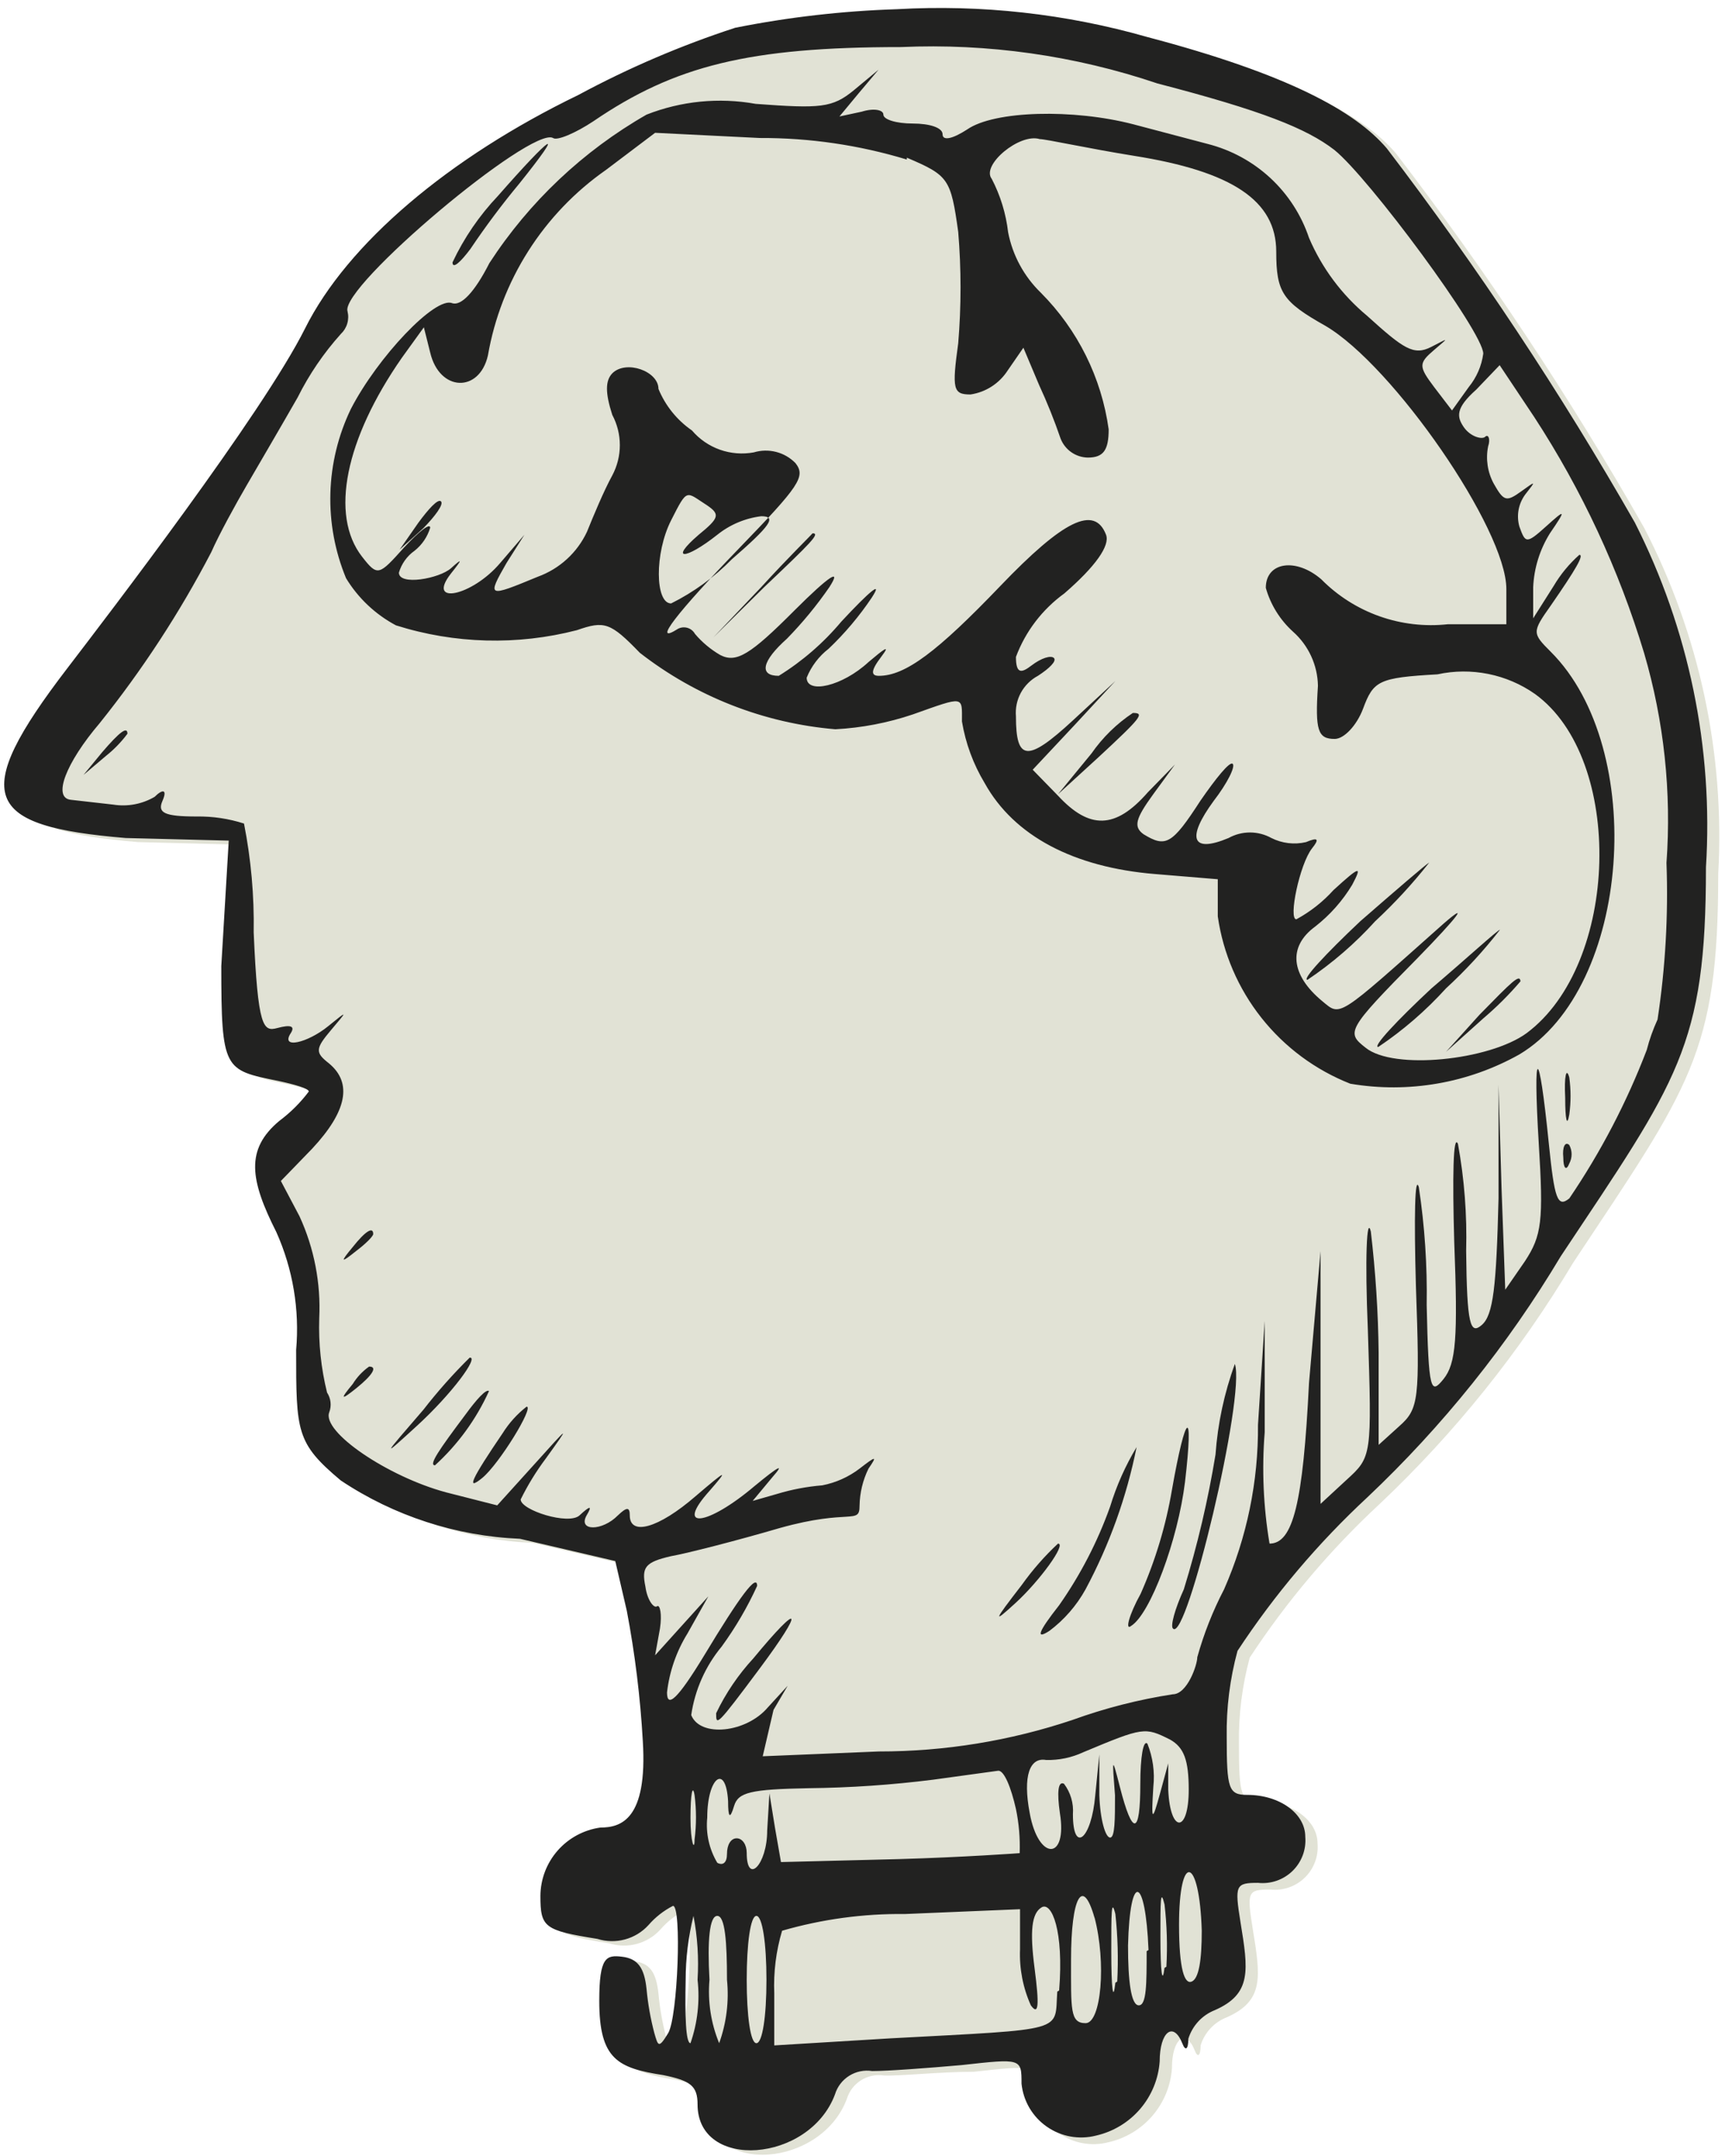 <svg width="96" height="120" viewBox="0 0 96 120" fill="none" xmlns="http://www.w3.org/2000/svg">
<path d="M91.499 29.373C87.38 22.125 82.769 15.168 77.697 8.549C75.956 6.483 72.226 4.417 64.392 2.351C59.864 1.056 55.149 0.532 50.445 0.802C47.432 0.885 44.43 1.217 41.472 1.794C38.458 2.778 35.538 4.029 32.747 5.533C25.535 9.024 19.878 13.796 17.536 18.527C13.536 25.061 9.171 31.365 4.46 37.409C-1.053 44.598 -0.183 46.209 7.692 46.87L13.433 47.015L13.018 53.998C13.018 59.782 13.184 59.782 16.148 60.381C17.122 60.608 17.888 60.815 17.888 60.98C17.423 61.599 16.872 62.148 16.251 62.612C14.345 64.203 14.614 65.897 16.085 68.81C17.003 70.864 17.381 73.118 17.184 75.359C17.184 79.945 17.184 80.544 19.671 82.63C22.632 84.603 26.08 85.725 29.639 85.874L34.944 87.113L35.545 89.902C36.002 92.296 36.293 94.719 36.415 97.153C36.706 101.533 35.213 101.967 34.053 101.967C33.135 102.1 32.296 102.557 31.688 103.254C31.08 103.952 30.742 104.844 30.737 105.768C30.737 107.524 30.944 107.689 33.908 108.164C34.405 108.32 34.936 108.33 35.439 108.195C35.942 108.059 36.396 107.784 36.747 107.4C37.129 106.957 37.594 106.593 38.115 106.326C38.612 106.326 38.384 112.523 37.845 113.411C37.306 114.3 37.286 114.114 37.078 113.411C36.865 112.605 36.72 111.783 36.643 110.953C36.519 109.755 36.146 109.259 35.276 109.156C34.405 109.053 34.011 109.156 34.011 111.614C34.011 114.878 35.048 115.353 37.555 115.746C39.089 116.076 39.482 116.345 39.482 117.378C39.482 121.076 45.7 120.642 47.129 116.82C47.259 116.39 47.54 116.022 47.921 115.783C48.302 115.544 48.757 115.45 49.202 115.519C50.051 115.56 52.29 115.312 54.196 115.312C57.533 114.94 57.533 114.94 57.533 116.345C57.58 116.821 57.731 117.282 57.974 117.695C58.216 118.108 58.546 118.465 58.939 118.739C59.333 119.014 59.781 119.2 60.254 119.286C60.726 119.372 61.212 119.356 61.677 119.237C62.636 119.021 63.499 118.502 64.137 117.758C64.776 117.013 65.156 116.083 65.221 115.105C65.221 113.473 65.988 112.874 66.485 114.114C66.651 114.548 66.817 114.444 66.817 113.845C66.925 113.489 67.115 113.162 67.37 112.89C67.625 112.618 67.939 112.408 68.288 112.275C70.361 111.346 70.153 110.023 69.718 107.359C69.387 105.293 69.428 105.169 70.692 105.169C71.042 105.207 71.395 105.167 71.728 105.052C72.06 104.938 72.363 104.752 72.614 104.507C72.866 104.262 73.06 103.965 73.183 103.636C73.305 103.308 73.354 102.956 73.324 102.607C73.324 101.306 71.894 100.273 70.091 100.273C69.055 100.273 68.951 99.942 68.951 97.05C68.926 95.432 69.128 93.819 69.552 92.257C71.609 89.126 74.037 86.255 76.785 83.705C80.97 79.749 84.59 75.237 87.54 70.297C94.048 60.484 95.623 58.625 95.623 48.647C95.999 41.971 94.575 35.315 91.499 29.373Z" fill="#E1E2D5"/>
<path d="M40.914 1.546C37.899 2.53 34.98 3.781 32.189 5.285C24.977 8.776 19.341 13.549 16.978 18.279C14.616 23.01 6.015 34.228 3.756 37.182C-1.756 44.371 -0.886 45.982 6.989 46.643L12.73 46.788L12.315 53.771C12.315 59.555 12.481 59.555 15.444 60.154C16.419 60.361 17.185 60.588 17.185 60.753C16.72 61.372 16.169 61.921 15.548 62.385C13.642 63.976 13.911 65.67 15.382 68.583C16.3 70.637 16.678 72.891 16.481 75.131C16.481 79.697 16.481 80.317 18.968 82.403C21.928 84.376 25.377 85.498 28.936 85.647L34.241 86.886L34.883 89.654C35.338 92.049 35.636 94.472 35.774 96.906C36.044 101.285 34.552 101.719 33.412 101.719C32.491 101.848 31.647 102.303 31.034 103.001C30.422 103.699 30.081 104.593 30.075 105.52C30.075 107.276 30.283 107.441 33.246 107.916C33.743 108.072 34.275 108.082 34.778 107.947C35.28 107.812 35.734 107.536 36.085 107.152C36.468 106.71 36.932 106.345 37.453 106.078C37.95 106.078 37.722 112.275 37.184 113.164C36.645 114.052 36.624 113.866 36.417 113.164C36.204 112.358 36.058 111.535 35.982 110.705C35.857 109.507 35.484 109.011 34.614 108.908C33.743 108.805 33.35 108.908 33.35 111.366C33.35 114.63 34.386 115.106 36.914 115.498C38.427 115.808 38.821 116.097 38.821 117.13C38.821 120.828 45.038 120.394 46.468 116.572C46.597 116.143 46.879 115.774 47.26 115.535C47.641 115.296 48.095 115.202 48.54 115.271C49.41 115.271 51.649 115.106 53.514 114.94C56.85 114.568 56.85 114.568 56.85 115.973C56.898 116.45 57.048 116.91 57.291 117.324C57.534 117.737 57.863 118.093 58.257 118.367C58.65 118.642 59.099 118.829 59.571 118.915C60.044 119.001 60.529 118.984 60.995 118.865C61.952 118.646 62.813 118.127 63.451 117.383C64.089 116.639 64.47 115.71 64.539 114.734C64.539 113.081 65.305 112.482 65.803 113.742C65.969 114.176 66.134 114.073 66.134 113.474C66.245 113.116 66.434 112.787 66.689 112.511C66.943 112.236 67.257 112.021 67.606 111.883C69.678 110.974 69.471 109.652 69.036 106.987C68.704 104.921 68.766 104.797 70.01 104.797C70.359 104.835 70.713 104.795 71.045 104.681C71.377 104.566 71.68 104.38 71.932 104.135C72.183 103.89 72.377 103.593 72.5 103.264C72.623 102.936 72.671 102.585 72.642 102.235C72.642 100.934 71.212 99.901 69.409 99.901C68.373 99.901 68.269 99.57 68.269 96.678C68.243 95.061 68.446 93.447 68.87 91.885C70.927 88.755 73.355 85.883 76.103 83.333C80.288 79.377 83.907 74.865 86.858 69.925C93.386 60.113 94.94 58.253 94.94 48.275C95.356 41.641 93.989 35.017 90.982 29.084C86.849 21.845 82.238 14.889 77.18 8.26C75.419 6.194 71.688 4.128 63.855 2.062C59.327 0.766 54.611 0.243 49.908 0.513C46.886 0.609 43.878 0.954 40.914 1.546ZM64.414 4.645C70.217 6.153 72.704 7.144 74.258 8.343C76.165 9.871 82.547 18.486 82.547 19.684C82.455 20.366 82.175 21.009 81.739 21.543L80.807 22.845L79.812 21.543C78.942 20.386 78.942 20.221 79.812 19.477C80.682 18.734 80.62 18.816 79.646 19.312C78.672 19.808 78.113 19.416 76.082 17.577C74.675 16.406 73.567 14.919 72.849 13.239C72.423 11.967 71.683 10.822 70.699 9.909C69.714 8.996 68.515 8.344 67.212 8.012L63.067 6.917C59.731 6.049 55.337 6.153 53.825 7.206C52.996 7.743 52.457 7.847 52.457 7.475C52.457 7.103 51.731 6.876 50.799 6.876C49.866 6.876 49.162 6.649 49.162 6.38C49.162 6.111 48.623 6.008 47.96 6.215L46.716 6.483L47.794 5.182L48.892 3.88L47.525 5.017C46.323 6.008 45.66 6.049 42.054 5.781C40.013 5.414 37.91 5.621 35.982 6.38C32.449 8.403 29.451 11.235 27.236 14.643C26.407 16.275 25.661 17.04 25.164 16.875C24.231 16.482 21.019 19.87 19.527 22.762C18.822 24.226 18.433 25.821 18.387 27.444C18.34 29.067 18.637 30.681 19.258 32.182C19.93 33.29 20.89 34.196 22.035 34.806C25.3 35.839 28.791 35.932 32.106 35.075C33.64 34.538 33.971 34.641 35.609 36.335C38.744 38.776 42.524 40.255 46.489 40.59C47.956 40.512 49.407 40.234 50.799 39.764C53.7 38.731 53.535 38.731 53.535 40.157C53.736 41.369 54.165 42.532 54.799 43.586C56.436 46.54 59.772 48.275 64.269 48.647L67.772 48.937V51.002C68.068 53.066 68.906 55.015 70.202 56.651C71.497 58.288 73.204 59.553 75.149 60.319C78.38 60.866 81.702 60.29 84.558 58.687C90.775 54.969 91.707 41.665 86.299 36.273C85.262 35.24 85.262 35.178 86.299 33.711C87.728 31.645 88.164 30.881 87.894 30.881C87.33 31.381 86.847 31.967 86.464 32.616L85.325 34.414V32.678C85.373 31.617 85.694 30.585 86.257 29.683C87.19 28.319 87.127 28.319 86.029 29.311C84.931 30.302 84.889 30.22 84.558 29.311C84.471 29.006 84.456 28.685 84.513 28.374C84.571 28.062 84.7 27.768 84.889 27.514C85.49 26.749 85.49 26.749 84.661 27.348C83.832 27.947 83.687 27.906 83.128 26.915C82.786 26.283 82.676 25.552 82.817 24.849C82.962 24.415 82.817 24.146 82.651 24.312C82.485 24.477 81.822 24.312 81.449 23.754C81.076 23.196 80.993 22.721 82.154 21.688L83.459 20.325L85.387 23.217C88.039 27.285 90.097 31.709 91.5 36.355C92.608 40.142 93.029 44.094 92.743 48.028C92.85 50.943 92.684 53.861 92.246 56.745C91.996 57.291 91.794 57.858 91.645 58.439C90.532 61.35 89.086 64.123 87.335 66.703C86.671 67.24 86.506 66.703 86.195 63.645C85.635 58.088 85.304 58.15 85.635 63.645C85.905 67.963 85.801 68.769 84.869 70.194L83.77 71.785L83.563 66.104L83.397 60.381V66.703C83.273 71.62 83.107 73.189 82.465 73.747C81.822 74.305 81.636 73.747 81.594 69.616C81.648 67.622 81.496 65.628 81.138 63.666C80.869 63.067 80.828 65.525 80.931 69.12C81.138 74.47 81.035 75.896 80.33 76.763C79.626 77.631 79.501 77.466 79.398 72.632C79.434 70.441 79.289 68.25 78.962 66.083C78.734 65.319 78.693 67.777 78.797 71.537C79.025 77.92 78.962 78.416 77.864 79.387L76.724 80.42V75.297C76.699 73.039 76.554 70.784 76.289 68.541C76.061 67.612 75.957 70.07 76.123 73.995C76.351 81.081 76.351 81.081 74.921 82.383L73.491 83.705V76.66V69.636L72.849 76.97C72.517 83.684 71.958 85.915 70.652 85.915C70.309 83.868 70.218 81.787 70.383 79.718V73.52L70.01 79.305C70.034 82.453 69.392 85.572 68.124 88.456C67.497 89.661 66.996 90.928 66.632 92.237C66.632 92.671 66.072 94.302 65.264 94.302C63.364 94.596 61.497 95.073 59.689 95.728C56.217 96.893 52.577 97.487 48.913 97.484L42.447 97.752L43.048 95.17L43.836 93.827L42.737 95.026C41.535 96.451 38.966 96.72 38.468 95.459C38.672 94.054 39.26 92.732 40.168 91.638C40.934 90.583 41.594 89.455 42.136 88.27C42.136 87.547 41.163 88.869 39.194 92.133C37.702 94.592 37.121 95.088 37.121 94.199C37.254 93.034 37.644 91.913 38.261 90.915L39.422 88.849L37.93 90.501L36.458 92.133L36.728 90.646C36.852 89.84 36.728 89.282 36.562 89.406C36.396 89.53 36.023 89.076 35.919 88.312C35.691 87.217 35.919 86.948 37.329 86.618C38.261 86.452 40.997 85.75 43.401 85.047C47.297 83.953 47.836 84.882 47.836 83.808C47.848 83.091 48.017 82.386 48.333 81.742C48.83 81.019 48.768 81.019 47.836 81.742C47.226 82.207 46.516 82.525 45.763 82.672C44.913 82.741 44.072 82.9 43.256 83.147L41.888 83.539L42.986 82.217C43.691 81.418 43.359 81.584 41.992 82.713C39.36 84.944 37.515 85.171 39.484 82.982C40.562 81.742 40.458 81.784 38.717 83.271C36.645 85.068 35.049 85.502 35.049 84.345C35.049 83.87 34.883 83.87 34.386 84.345C33.516 85.233 32.148 85.233 32.645 84.345C32.977 83.787 32.852 83.787 32.251 84.345C31.65 84.903 28.977 84.056 28.977 83.457C29.374 82.65 29.846 81.883 30.386 81.164C31.754 79.263 31.713 79.304 29.744 81.494L27.671 83.787L24.832 83.064C21.599 82.197 17.89 79.697 18.325 78.602C18.392 78.423 18.416 78.23 18.394 78.04C18.372 77.85 18.306 77.667 18.201 77.507C17.867 76.156 17.721 74.766 17.766 73.376C17.861 71.421 17.485 69.473 16.667 67.694L15.631 65.732L17.372 63.934C19.299 61.869 19.631 60.278 18.304 59.183C17.538 58.584 17.538 58.377 18.429 57.324C19.32 56.27 19.403 56.188 18.263 57.117C17.123 58.047 15.569 58.419 16.191 57.489C16.419 57.117 16.191 57.014 15.424 57.221C14.657 57.427 14.346 57.221 14.118 51.891C14.152 49.86 13.972 47.831 13.579 45.838C12.729 45.564 11.84 45.432 10.947 45.445C9.145 45.445 8.751 45.239 9.041 44.578C9.331 43.916 9.041 43.916 8.606 44.35C7.913 44.757 7.099 44.91 6.305 44.784L3.943 44.516C2.907 44.412 3.674 42.45 5.539 40.26C7.917 37.294 9.999 34.105 11.756 30.736C12.191 29.745 13.123 28.051 13.725 27.018C14.325 25.985 15.631 23.754 16.564 22.122C17.203 20.842 18.011 19.654 18.968 18.589C19.136 18.431 19.26 18.231 19.325 18.009C19.391 17.788 19.396 17.553 19.341 17.329C18.905 15.966 29.578 7 30.78 7.681C30.987 7.847 32.023 7.413 33.018 6.752C37.557 3.653 41.701 2.62 50.136 2.62C54.98 2.405 59.822 3.092 64.414 4.645ZM50.467 8.776C52.788 9.768 52.913 9.933 53.327 12.908C53.499 14.97 53.499 17.043 53.327 19.106C52.975 21.667 53.037 21.956 54.011 21.956C54.433 21.893 54.836 21.741 55.193 21.509C55.551 21.277 55.854 20.972 56.084 20.614L56.954 19.354L57.824 21.419C58.276 22.397 58.677 23.397 59.026 24.415C59.145 24.72 59.353 24.983 59.622 25.171C59.891 25.358 60.211 25.462 60.539 25.468C61.41 25.468 61.7 25.055 61.7 23.898C61.302 21.024 59.978 18.356 57.928 16.296C56.989 15.386 56.352 14.211 56.104 12.929C55.984 11.89 55.675 10.882 55.192 9.954C54.591 9.19 56.747 7.392 57.866 7.743C58.218 7.743 60.539 8.26 63.109 8.673C68.58 9.541 71.025 11.173 71.025 14.003C71.025 16.275 71.377 16.792 73.761 18.135C77.532 20.345 83.832 29.456 83.832 32.782V34.744H80.579C79.291 34.885 77.988 34.733 76.768 34.3C75.548 33.867 74.442 33.164 73.533 32.244C72.124 31.026 70.445 31.273 70.445 32.72C70.71 33.657 71.235 34.502 71.958 35.157C72.386 35.537 72.73 36.001 72.969 36.52C73.208 37.039 73.337 37.602 73.346 38.173C73.18 40.673 73.346 41.128 74.279 41.128C74.797 41.128 75.501 40.384 75.854 39.454C76.434 37.884 76.724 37.719 79.999 37.533C80.93 37.33 81.894 37.323 82.829 37.512C83.763 37.7 84.649 38.08 85.428 38.628C90.422 42.243 90.132 53.667 84.951 57.51C82.879 59.018 77.553 59.576 75.999 58.315C74.921 57.468 74.921 57.344 78.879 53.337C81.159 51.002 81.802 50.135 80.33 51.416C74.341 56.745 74.631 56.58 73.574 55.712C71.833 54.266 71.668 52.696 73.18 51.581C74.01 50.936 74.712 50.145 75.253 49.246C75.833 48.151 75.667 48.213 74.217 49.536C73.624 50.193 72.923 50.745 72.144 51.168C71.688 51.168 72.331 48.09 73.015 47.222C73.429 46.705 73.367 46.581 72.683 46.871C72.034 47.023 71.352 46.942 70.756 46.643C70.391 46.441 69.981 46.334 69.564 46.334C69.147 46.334 68.737 46.441 68.373 46.643C66.3 47.511 66.031 46.643 67.544 44.578C68.31 43.586 68.766 42.656 68.6 42.512C68.435 42.367 67.668 43.317 66.798 44.578C65.223 47.015 64.87 47.181 63.648 46.437C63.067 46.024 63.192 45.569 64.166 44.226L65.388 42.553L63.876 44.102C62.073 46.168 60.622 46.168 58.881 44.288L57.472 42.842L59.814 40.343L62.073 37.905L59.689 40.115C57.182 42.429 56.539 42.367 56.539 39.867C56.501 39.414 56.596 38.959 56.813 38.559C57.031 38.16 57.36 37.831 57.762 37.616C58.404 37.202 58.819 36.789 58.653 36.624C58.487 36.459 57.949 36.624 57.41 37.037C56.871 37.45 56.539 37.554 56.539 36.562C57.069 35.146 58.007 33.917 59.233 33.029C60.974 31.521 61.782 30.364 61.554 29.765C60.912 28.092 59.171 28.96 55.669 32.616C52.167 36.273 50.385 37.616 48.913 37.616C48.457 37.616 48.457 37.326 49.038 36.562C49.618 35.798 49.162 36.149 48.333 36.851C46.882 38.194 44.893 38.648 44.893 37.719C45.151 37.084 45.573 36.528 46.115 36.108C47.02 35.248 47.826 34.292 48.519 33.257C49.162 32.265 48.395 32.906 46.82 34.599C45.828 35.783 44.653 36.802 43.339 37.616C42.219 37.616 42.406 36.789 43.794 35.55C44.662 34.661 45.453 33.701 46.157 32.678C46.861 31.583 46.157 32.038 44.23 33.959C41.743 36.459 40.976 36.913 40.085 36.459C39.551 36.149 39.075 35.751 38.676 35.281C38.588 35.122 38.442 35.003 38.268 34.949C38.094 34.895 37.906 34.911 37.743 34.992C36.189 35.984 37.743 34.021 41.121 30.53C44.499 27.038 44.851 26.522 44.271 25.778C43.977 25.475 43.605 25.259 43.195 25.154C42.785 25.048 42.355 25.057 41.95 25.179C41.32 25.295 40.67 25.244 40.066 25.03C39.462 24.816 38.925 24.447 38.51 23.96C37.677 23.385 37.029 22.581 36.645 21.647C36.645 20.655 34.842 20.015 34.075 20.779C33.681 21.192 33.681 21.874 34.075 23.093C34.351 23.611 34.495 24.189 34.495 24.776C34.495 25.363 34.351 25.941 34.075 26.46C33.598 27.328 33.018 28.733 32.666 29.6C32.123 30.762 31.139 31.661 29.93 32.1C27.133 33.257 27.091 33.257 28.189 31.335L29.184 29.765L27.837 31.335C26.262 33.195 23.692 33.711 25.102 31.914C25.744 31.108 25.744 31.046 25.102 31.625C24.459 32.203 22.2 32.616 22.2 31.873C22.344 31.38 22.651 30.95 23.071 30.654C23.485 30.326 23.789 29.878 23.941 29.373C23.941 29.084 23.299 29.6 22.491 30.468C21.081 32.038 21.019 32.1 20.149 30.984C18.346 28.671 19.216 24.436 22.366 19.911L23.589 18.217L23.941 19.622C24.459 21.812 26.677 21.874 27.153 19.787C27.512 17.719 28.276 15.742 29.404 13.969C30.531 12.197 31.999 10.663 33.723 9.458L36.458 7.392L42.282 7.681C45.055 7.67 47.814 8.074 50.467 8.88V8.776ZM39.36 28.133C40.085 28.629 40.023 28.836 38.883 29.765C37.225 31.191 38.116 31.191 39.919 29.765C40.622 29.201 41.469 28.843 42.364 28.733C43.256 28.733 42.862 29.27 40.727 31.129C39.747 32.13 38.605 32.961 37.349 33.587C36.458 33.587 36.417 30.798 37.349 28.96C38.282 27.121 38.158 27.369 39.36 28.133ZM65.119 96.823C65.886 97.257 66.155 97.959 66.155 99.612C66.155 102.049 65.119 102.049 65.015 99.612V98.145L64.559 99.818C64.124 101.409 64.062 101.409 64.186 99.447C64.273 98.633 64.16 97.81 63.855 97.05C63.627 96.823 63.461 97.794 63.461 99.281C63.461 102.173 63.026 102.215 62.321 99.447C61.886 97.752 61.886 97.794 62.052 99.922C62.052 101.244 62.052 102.277 61.782 102.277C61.513 102.277 61.223 101.244 61.181 99.922V97.649L60.953 99.922C60.746 102.38 59.71 103.206 59.71 100.975C59.757 100.369 59.58 99.767 59.213 99.281C58.881 99.116 58.819 99.756 58.985 100.913C59.42 103.578 57.783 103.578 57.306 100.913C56.912 98.847 57.306 97.794 58.218 97.959C58.933 97.976 59.643 97.828 60.29 97.525C63.648 96.121 63.71 96.121 65.119 96.823ZM56.539 100.686C56.707 101.494 56.776 102.32 56.747 103.144C56.747 103.144 53.638 103.372 50.032 103.475L43.463 103.64L43.131 101.74L42.82 99.818L42.696 101.884C42.696 103.785 41.556 104.942 41.556 103.124C41.556 102.69 41.328 102.318 40.997 102.318C40.665 102.318 40.458 102.69 40.458 103.186C40.458 103.681 40.23 103.847 39.919 103.681C39.467 102.922 39.271 102.039 39.36 101.161C39.36 98.93 40.396 98.124 40.52 100.252C40.52 101.161 40.624 101.285 40.852 100.521C41.08 99.756 41.764 99.591 44.996 99.529C47.318 99.504 49.636 99.345 51.939 99.054L55.545 98.558C55.876 98.517 56.27 99.488 56.539 100.686ZM38.655 102.38C38.655 103.082 38.427 102.545 38.427 101.182C38.427 99.818 38.551 99.281 38.655 99.922C38.759 100.738 38.759 101.564 38.655 102.38ZM66.88 107.462C66.88 109.135 66.715 110.127 66.321 110.292C65.927 110.457 65.616 109.631 65.616 107.131C65.616 103.041 66.756 103.31 66.88 107.462ZM64.808 109.528C64.684 110.519 64.58 109.755 64.58 107.793C64.58 105.83 64.58 105.066 64.808 105.995C64.943 107.147 64.977 108.308 64.912 109.466L64.808 109.528ZM62.073 110.354C61.948 111.49 61.845 110.685 61.845 108.598C61.845 106.512 61.845 105.603 62.073 106.532C62.208 107.781 62.242 109.038 62.176 110.292L62.073 110.354ZM63.813 108.598C63.813 110.395 63.813 111.614 63.378 111.614C62.943 111.614 62.777 110.251 62.777 108.288C62.881 104.136 63.751 104.405 63.917 108.536L63.813 108.598ZM58.84 110.85C58.674 113.122 59.503 112.916 49.535 113.453L43.09 113.845V110.953C43.041 109.774 43.188 108.594 43.525 107.462C45.746 106.819 48.051 106.505 50.364 106.532L56.767 106.264V108.495C56.723 109.567 56.929 110.635 57.368 111.614C57.804 112.213 57.845 111.614 57.576 109.548C57.306 107.483 57.41 106.491 57.969 106.16C58.529 105.83 59.213 107.462 58.943 110.788L58.84 110.85ZM60.912 106.718C61.575 109.239 61.285 112.606 60.415 112.606C59.544 112.606 59.606 111.842 59.606 109.073C59.606 105.603 60.249 104.405 60.912 106.739V106.718ZM38.821 110.189C38.955 111.381 38.82 112.588 38.427 113.721C38.158 113.721 38.116 112.151 38.158 110.189C38.16 108.991 38.306 107.799 38.593 106.636C38.818 107.806 38.895 109 38.821 110.189ZM40.458 110.189C40.579 111.384 40.43 112.591 40.023 113.721C39.563 112.604 39.379 111.392 39.484 110.189C39.36 107.999 39.484 106.636 39.919 106.636C40.354 106.636 40.458 108.102 40.458 110.189ZM42.655 110.189C42.655 112.255 42.427 113.721 42.095 113.721C41.764 113.721 41.556 112.193 41.556 110.189C41.556 108.185 41.764 106.636 42.095 106.636C42.427 106.636 42.655 108.164 42.655 110.189Z" fill="#222221"/>
<path d="M27.712 10.904C26.677 11.995 25.823 13.243 25.184 14.602C25.184 14.995 25.619 14.602 26.178 13.858C27.027 12.594 27.94 11.373 28.914 10.202C31.546 6.917 30.717 7.475 27.712 10.904Z" fill="#222221"/>
<path d="M5.683 41.871L4.646 43.132L5.89 42.078C6.343 41.719 6.747 41.302 7.092 40.839C7.092 40.405 6.657 40.735 5.683 41.871Z" fill="#222221"/>
<path d="M87.106 61.104C87.106 62.323 87.21 62.757 87.334 62.034C87.428 61.349 87.428 60.654 87.334 59.968C87.168 59.369 87.044 59.906 87.106 61.104Z" fill="#222221"/>
<path d="M87.001 64.43C87.001 65.029 87.167 65.195 87.333 64.761C87.418 64.602 87.463 64.425 87.463 64.244C87.463 64.064 87.418 63.887 87.333 63.728C87.105 63.521 86.939 63.831 87.001 64.43Z" fill="#222221"/>
<path d="M19.63 69.409C18.905 70.277 18.967 70.318 19.837 69.615C20.334 69.244 20.77 68.81 20.77 68.686C20.77 68.252 20.334 68.521 19.63 69.409Z" fill="#222221"/>
<path d="M23.568 78.457C21.268 81.123 21.206 81.184 23.174 79.387C25.143 77.59 26.677 75.503 26.138 75.565C25.218 76.472 24.36 77.438 23.568 78.457Z" fill="#222221"/>
<path d="M67.646 80.957C67.231 83.494 66.642 85.999 65.884 88.456C65.387 89.551 65.118 90.522 65.283 90.646C66.05 91.41 69.324 77.672 68.723 75.916C68.131 77.539 67.769 79.235 67.646 80.957Z" fill="#222221"/>
<path d="M19.63 77.032C18.905 77.9 18.967 77.962 19.837 77.259C20.707 76.557 21.039 76.061 20.542 76.061C20.175 76.32 19.865 76.65 19.63 77.032Z" fill="#222221"/>
<path d="M25.909 78.726C24.437 80.689 23.836 81.556 24.209 81.556C25.482 80.397 26.505 78.991 27.214 77.424C27.049 77.3 26.51 77.9 25.909 78.726Z" fill="#222221"/>
<path d="M27.981 79.759C26.24 82.32 25.908 83.023 26.841 82.258C27.773 81.494 29.742 78.292 29.307 78.292C28.783 78.701 28.334 79.197 27.981 79.759Z" fill="#222221"/>
<path d="M65.222 82.92C64.884 84.912 64.3 86.855 63.481 88.704C62.818 89.902 62.611 90.77 62.943 90.501C64.02 89.84 65.554 85.709 65.948 82.486C66.445 78.23 65.989 78.561 65.222 82.92Z" fill="#222221"/>
<path d="M61.783 83.849C61.088 85.8 60.133 87.648 58.944 89.344C57.742 90.873 57.638 91.266 58.405 90.77C59.231 90.149 59.916 89.361 60.415 88.456C61.746 85.972 62.702 83.306 63.254 80.544C62.63 81.582 62.136 82.692 61.783 83.849Z" fill="#222221"/>
<path d="M56.87 88.208C55.274 90.274 55.232 90.398 56.538 89.2C57.844 88.002 59.377 85.915 58.88 85.915C58.134 86.61 57.461 87.379 56.87 88.208Z" fill="#222221"/>
<path d="M41.928 92.299C41.088 93.209 40.389 94.24 39.855 95.356C39.855 96.059 39.855 96.121 42.301 92.836C44.746 89.551 44.622 89.035 41.928 92.299Z" fill="#222221"/>
<path d="M23.276 29.104L22.24 30.592L23.567 29.393C24.209 28.732 24.706 28.071 24.541 27.906C24.375 27.741 23.836 28.34 23.276 29.104Z" fill="#222221"/>
<path d="M42.363 32.678L39.69 35.488L42.529 32.678C45.16 30.178 45.658 29.683 45.223 29.683C45.16 29.765 43.834 31.067 42.363 32.678Z" fill="#222221"/>
<path d="M60.746 41.933L58.881 44.206L61.14 42.14C63.544 39.909 63.709 39.682 63.046 39.682C62.144 40.281 61.364 41.045 60.746 41.933Z" fill="#222221"/>
<path d="M75.707 51.271C73.801 53.068 72.433 54.535 72.764 54.535C74.15 53.604 75.417 52.508 76.536 51.271C77.621 50.262 78.626 49.171 79.541 48.007C79.375 48.09 77.676 49.556 75.707 51.271Z" fill="#222221"/>
<path d="M79.665 55.01C77.738 56.807 76.37 58.274 76.702 58.274C78.088 57.343 79.354 56.247 80.474 55.01C81.566 54.008 82.571 52.916 83.479 51.746C83.313 51.787 81.634 53.337 79.665 55.01Z" fill="#222221"/>
<path d="M82.34 56.477L80.475 58.543L82.547 56.684C83.292 56.051 83.985 55.36 84.619 54.618C84.578 54.184 84.143 54.638 82.34 56.477Z" fill="#222221"/>
</svg>
